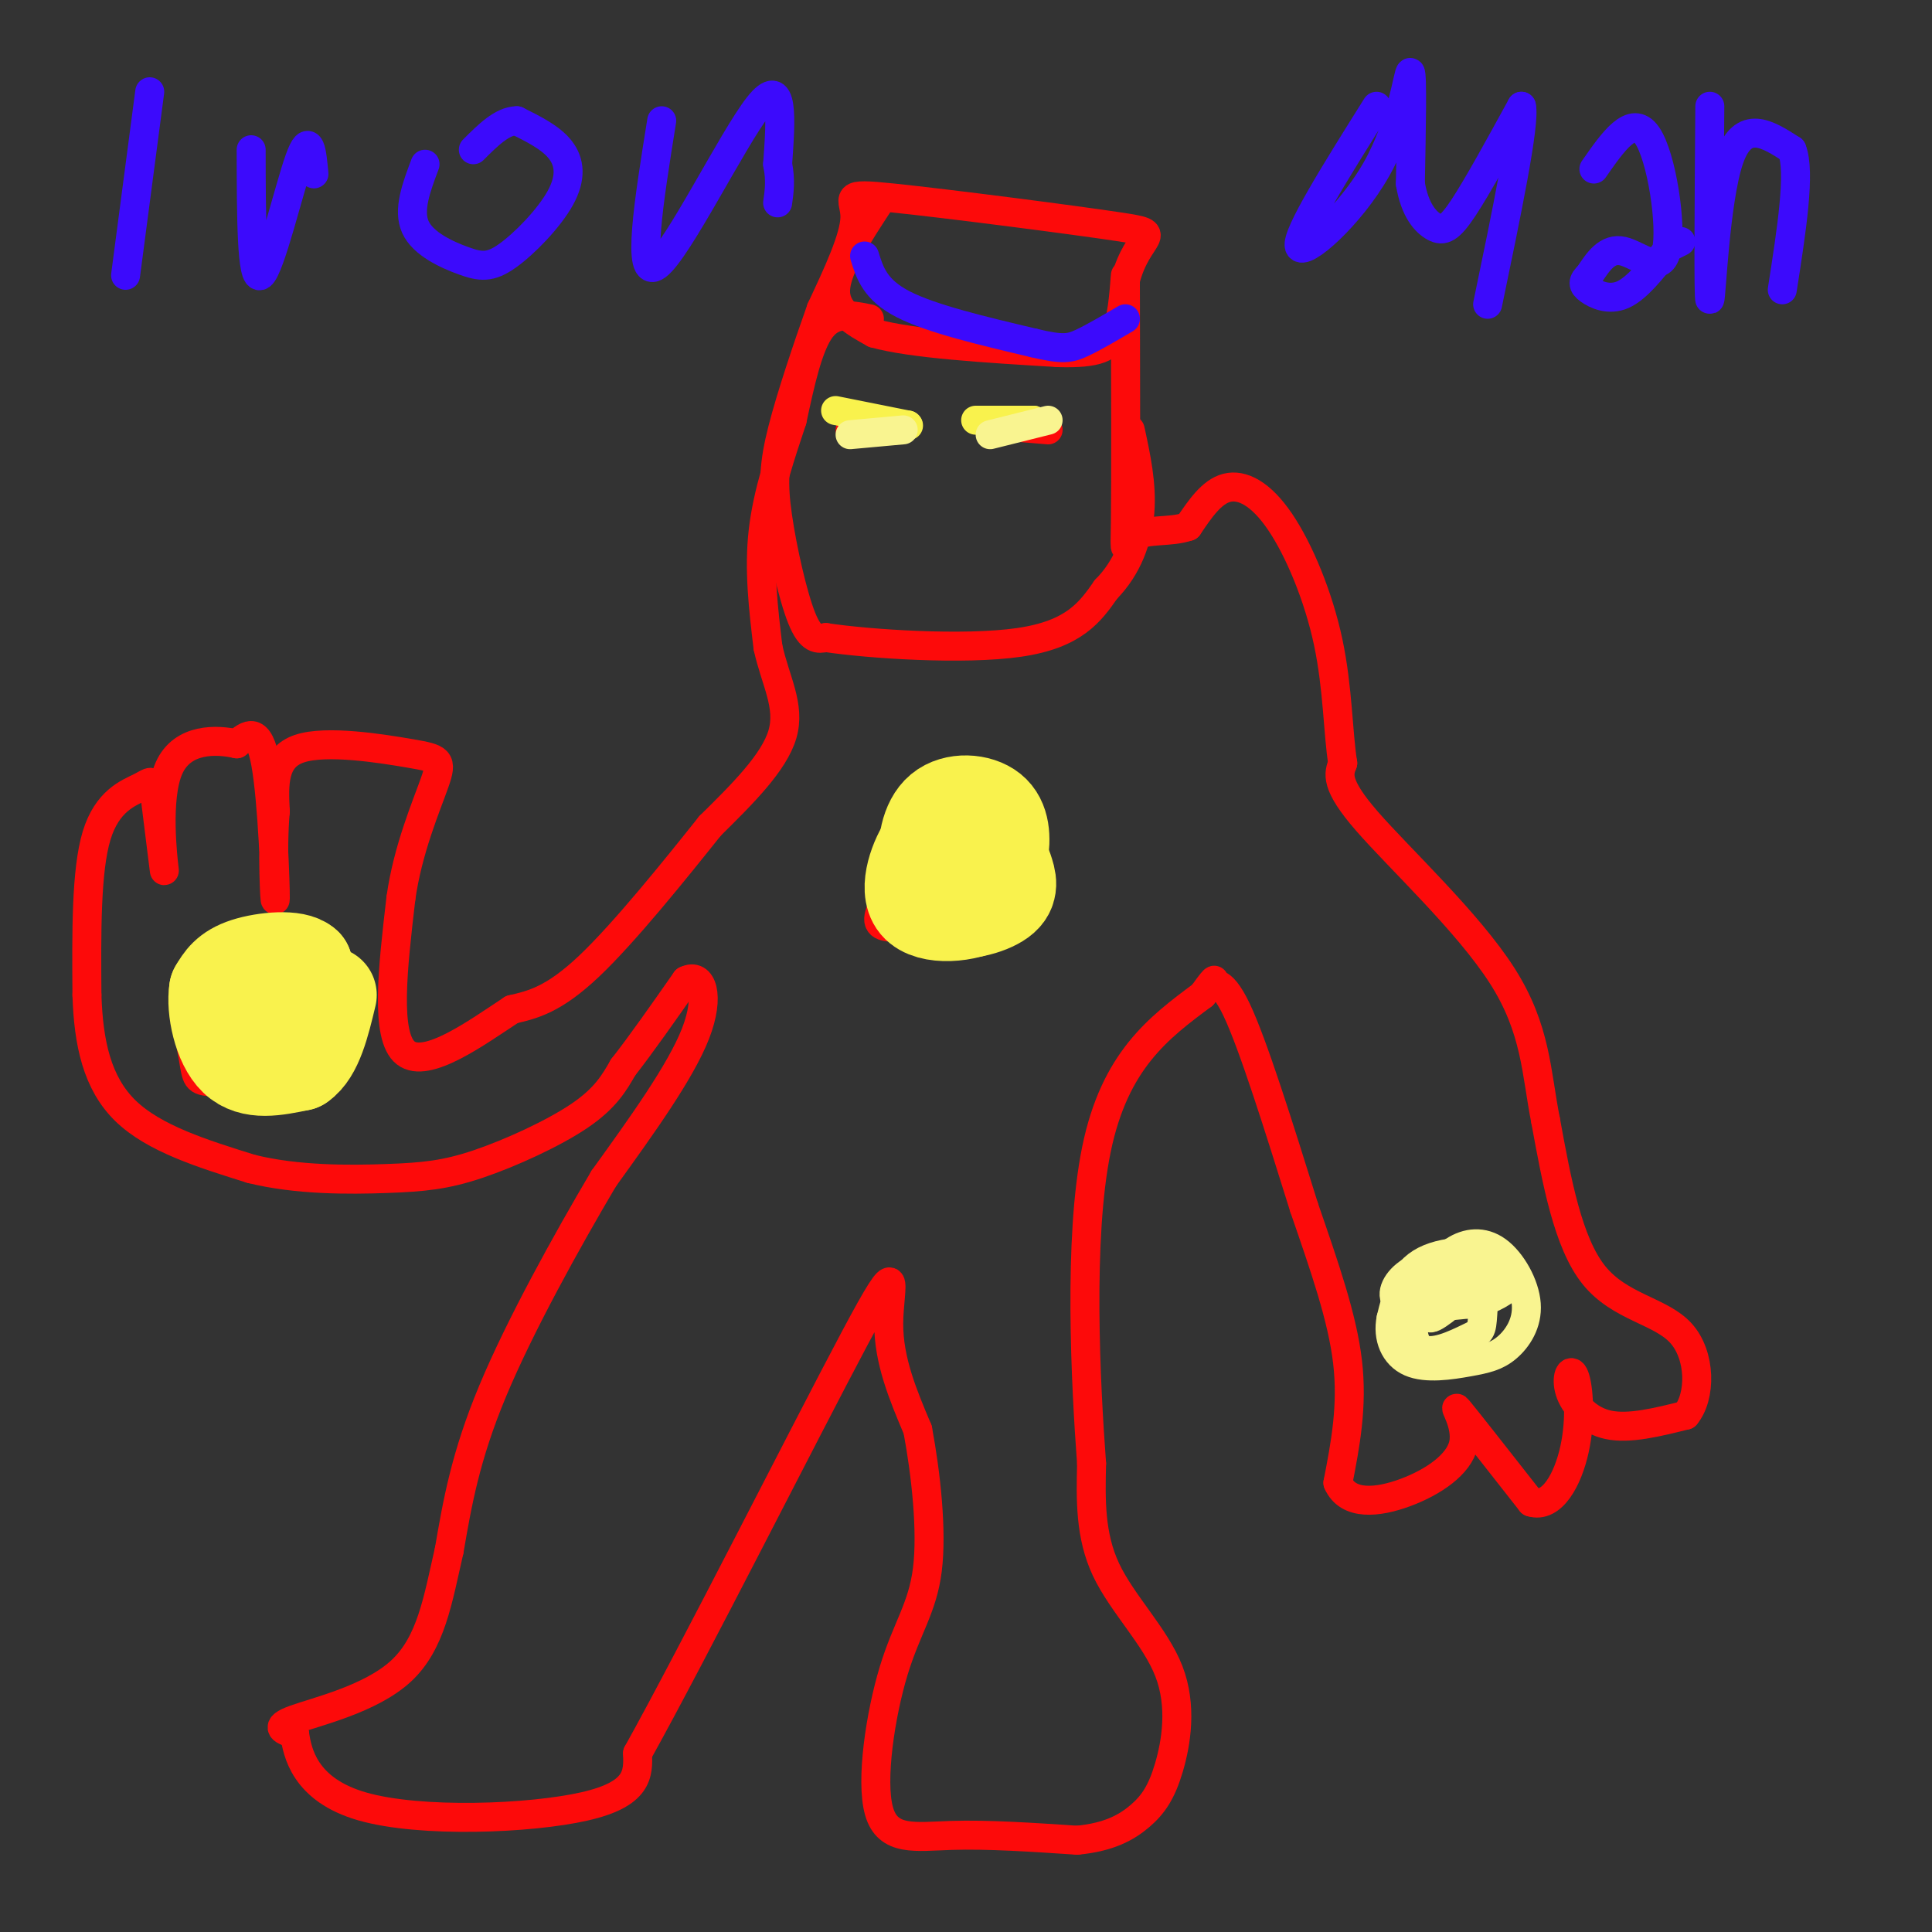 <svg viewBox='0 0 400 400' version='1.1' xmlns='http://www.w3.org/2000/svg' xmlns:xlink='http://www.w3.org/1999/xlink'><rect x="0" y="0" width="400" height="400" fill="#333333" stroke="none"/><g fill='none' stroke='#FD0A0A' stroke-width='6' stroke-linecap='round' stroke-linejoin='round'><path d='M180,66c-3.667,-0.750 -7.333,-1.500 -10,2c-2.667,3.500 -4.333,11.250 -6,19'/><path d='M164,87c-2.311,7.000 -5.089,15.000 -6,23c-0.911,8.000 0.044,16.000 1,24'/><path d='M159,134c1.489,6.889 4.711,12.111 3,18c-1.711,5.889 -8.356,12.444 -15,19'/><path d='M147,171c-7.178,9.000 -17.622,22.000 -25,29c-7.378,7.000 -11.689,8.000 -16,9'/><path d='M106,209c-7.333,4.822 -17.667,12.378 -22,9c-4.333,-3.378 -2.667,-17.689 -1,-32'/><path d='M83,186c1.383,-10.080 5.340,-19.279 7,-24c1.660,-4.721 1.024,-4.963 -5,-6c-6.024,-1.037 -17.435,-2.868 -23,-1c-5.565,1.868 -5.282,7.434 -5,13'/><path d='M57,168c-0.726,7.702 -0.042,20.458 0,18c0.042,-2.458 -0.560,-20.131 -2,-28c-1.440,-7.869 -3.720,-5.935 -6,-4'/><path d='M49,154c-4.060,-0.929 -11.208,-1.250 -14,5c-2.792,6.250 -1.226,19.071 -1,21c0.226,1.929 -0.887,-7.036 -2,-16'/><path d='M32,164c-0.476,-2.905 -0.667,-2.167 -3,-1c-2.333,1.167 -6.810,2.762 -9,10c-2.190,7.238 -2.095,20.119 -2,33'/><path d='M18,206c0.311,9.933 2.089,18.267 8,24c5.911,5.733 15.956,8.867 26,12'/><path d='M52,242c9.518,2.364 20.314,2.273 28,2c7.686,-0.273 12.262,-0.727 19,-3c6.738,-2.273 15.640,-6.364 21,-10c5.360,-3.636 7.180,-6.818 9,-10'/><path d='M129,221c3.667,-4.667 8.333,-11.333 13,-18'/><path d='M142,203c3.311,-1.689 5.089,3.089 2,11c-3.089,7.911 -11.044,18.956 -19,30'/><path d='M125,244c-7.667,12.978 -17.333,30.422 -23,44c-5.667,13.578 -7.333,23.289 -9,33'/><path d='M93,321c-2.345,10.202 -3.708,19.208 -10,25c-6.292,5.792 -17.512,8.369 -22,10c-4.488,1.631 -2.244,2.315 0,3'/><path d='M61,359c0.560,3.726 1.958,11.542 14,15c12.042,3.458 34.726,2.560 46,0c11.274,-2.560 11.137,-6.780 11,-11'/><path d='M132,363c11.536,-20.714 34.875,-67.000 45,-86c10.125,-19.000 7.036,-10.714 7,-3c-0.036,7.714 2.982,14.857 6,22'/><path d='M190,296c1.715,9.148 3.004,21.018 2,29c-1.004,7.982 -4.300,12.078 -7,21c-2.700,8.922 -4.804,22.671 -3,29c1.804,6.329 7.515,5.237 15,5c7.485,-0.237 16.742,0.382 26,1'/><path d='M223,381c6.656,-0.625 10.294,-2.687 13,-5c2.706,-2.313 4.478,-4.878 6,-10c1.522,-5.122 2.794,-12.802 0,-20c-2.794,-7.198 -9.656,-13.914 -13,-21c-3.344,-7.086 -3.172,-14.543 -3,-22'/><path d='M226,303c-1.222,-16.444 -2.778,-46.556 1,-65c3.778,-18.444 12.889,-25.222 22,-32'/><path d='M249,206c3.726,-5.214 2.042,-2.250 2,-2c-0.042,0.250 1.560,-2.214 5,5c3.440,7.214 8.720,24.107 14,41'/><path d='M270,250c4.267,12.378 7.933,22.822 9,32c1.067,9.178 -0.467,17.089 -2,25'/><path d='M277,307c2.070,4.754 8.246,4.140 14,2c5.754,-2.140 11.088,-5.807 12,-10c0.912,-4.193 -2.596,-8.912 -1,-7c1.596,1.912 8.298,10.456 15,19'/><path d='M317,311c4.322,1.375 7.628,-4.687 9,-11c1.372,-6.313 0.811,-12.878 0,-15c-0.811,-2.122 -1.872,0.198 -1,3c0.872,2.802 3.678,6.086 8,7c4.322,0.914 10.161,-0.543 16,-2'/><path d='M349,293c3.202,-3.821 3.208,-12.375 -1,-17c-4.208,-4.625 -12.631,-5.321 -18,-12c-5.369,-6.679 -7.685,-19.339 -10,-32'/><path d='M320,232c-1.976,-9.976 -1.917,-18.917 -9,-30c-7.083,-11.083 -21.310,-24.310 -28,-32c-6.690,-7.690 -5.845,-9.845 -5,-12'/><path d='M278,158c-0.997,-6.140 -0.989,-15.491 -3,-25c-2.011,-9.509 -6.041,-19.175 -10,-25c-3.959,-5.825 -7.845,-7.807 -11,-7c-3.155,0.807 -5.577,4.404 -8,8'/><path d='M246,109c-3.607,1.274 -8.625,0.458 -11,2c-2.375,1.542 -2.107,5.440 -2,-3c0.107,-8.440 0.054,-29.220 0,-50'/><path d='M233,58c2.517,-9.860 8.809,-9.509 -1,-11c-9.809,-1.491 -35.718,-4.825 -47,-6c-11.282,-1.175 -7.938,-0.193 -8,4c-0.062,4.193 -3.531,11.596 -7,19'/><path d='M170,64c-2.770,7.833 -6.196,17.914 -8,25c-1.804,7.086 -1.986,11.177 -1,18c0.986,6.823 3.139,16.378 5,21c1.861,4.622 3.431,4.311 5,4'/><path d='M171,132c8.867,1.333 28.533,2.667 40,1c11.467,-1.667 14.733,-6.333 18,-11'/><path d='M229,122c4.444,-4.511 6.556,-10.289 7,-16c0.444,-5.711 -0.778,-11.356 -2,-17'/><path d='M182,42c-4.417,6.750 -8.833,13.500 -9,18c-0.167,4.500 3.917,6.750 8,9'/><path d='M181,69c7.667,2.167 22.833,3.083 38,4'/><path d='M219,73c8.489,0.267 10.711,-1.067 12,-4c1.289,-2.933 1.644,-7.467 2,-12'/><path d='M176,89c0.000,0.000 10.000,0.000 10,0'/><path d='M205,88c0.000,0.000 12.000,1.000 12,1'/><path d='M50,197c-4.748,0.338 -9.496,0.676 -11,5c-1.504,4.324 0.236,12.633 1,17c0.764,4.367 0.552,4.791 4,5c3.448,0.209 10.557,0.203 15,-3c4.443,-3.203 6.222,-9.601 8,-16'/><path d='M67,205c1.422,-4.133 0.978,-6.467 -1,-8c-1.978,-1.533 -5.489,-2.267 -9,-3'/><path d='M192,171c-3.631,6.155 -7.262,12.310 -9,16c-1.738,3.690 -1.583,4.917 2,5c3.583,0.083 10.595,-0.976 15,-4c4.405,-3.024 6.202,-8.012 8,-13'/><path d='M208,175c2.044,-3.044 3.156,-4.156 0,-4c-3.156,0.156 -10.578,1.578 -18,3'/><path d='M189,174c0.000,0.000 -1.000,1.000 -1,1'/></g>
<g fill='none' stroke='#F9F24D' stroke-width='20' stroke-linecap='round' stroke-linejoin='round'><path d='M195,177c-0.643,-2.143 -1.286,-4.286 -3,-2c-1.714,2.286 -4.500,9.000 -2,12c2.500,3.000 10.286,2.286 14,0c3.714,-2.286 3.357,-6.143 3,-10'/><path d='M207,177c0.557,-3.439 0.448,-7.035 -2,-9c-2.448,-1.965 -7.236,-2.298 -10,0c-2.764,2.298 -3.504,7.228 -3,11c0.504,3.772 2.252,6.386 4,9'/><path d='M196,188c3.022,1.222 8.578,-0.222 11,-2c2.422,-1.778 1.711,-3.889 1,-6'/><path d='M60,200c-3.250,0.583 -6.500,1.167 -8,3c-1.500,1.833 -1.250,4.917 -1,8'/><path d='M51,211c0.274,2.036 1.458,3.125 3,3c1.542,-0.125 3.440,-1.464 5,-4c1.560,-2.536 2.780,-6.268 4,-10'/><path d='M63,200c-1.778,-1.778 -8.222,-1.222 -12,0c-3.778,1.222 -4.889,3.111 -6,5'/><path d='M45,205c-0.622,3.844 0.822,10.956 4,14c3.178,3.044 8.089,2.022 13,1'/><path d='M62,220c3.167,-2.167 4.583,-8.083 6,-14'/></g>
<g fill='none' stroke='#F9F24D' stroke-width='6' stroke-linecap='round' stroke-linejoin='round'><path d='M173,85c0.000,0.000 15.000,3.000 15,3'/><path d='M188,88c0.000,0.000 0.100,0.100 0.1,0.1'/><path d='M202,87c0.000,0.000 12.000,0.000 12,0'/><path d='M214,87c0.000,0.000 0.100,0.100 0.1,0.1'/></g>
<g fill='none' stroke='#3C0AFC' stroke-width='6' stroke-linecap='round' stroke-linejoin='round'><path d='M31,19c0.000,0.000 -5.000,38.000 -5,38'/><path d='M52,31c0.022,13.711 0.044,27.422 2,26c1.956,-1.422 5.844,-17.978 8,-24c2.156,-6.022 2.578,-1.511 3,3'/><path d='M88,34c-1.790,4.750 -3.580,9.500 -2,13c1.580,3.500 6.531,5.750 10,7c3.469,1.250 5.456,1.500 9,-1c3.544,-2.500 8.647,-7.750 11,-12c2.353,-4.250 1.958,-7.500 0,-10c-1.958,-2.500 -5.479,-4.250 -9,-6'/><path d='M107,25c-3.000,0.000 -6.000,3.000 -9,6'/><path d='M137,25c-2.667,16.600 -5.333,33.200 -1,30c4.333,-3.200 15.667,-26.200 21,-33c5.333,-6.800 4.667,2.600 4,12'/><path d='M161,34c0.667,3.333 0.333,5.667 0,8'/><path d='M285,22c-8.363,13.333 -16.726,26.667 -16,29c0.726,2.333 10.542,-6.333 16,-16c5.458,-9.667 6.560,-20.333 7,-20c0.440,0.333 0.220,11.667 0,23'/><path d='M292,38c0.917,5.583 3.208,8.042 5,9c1.792,0.958 3.083,0.417 6,-4c2.917,-4.417 7.458,-12.708 12,-21'/><path d='M315,22c0.833,3.333 -3.083,22.167 -7,41'/><path d='M330,35c3.970,-5.702 7.940,-11.405 11,-7c3.060,4.405 5.208,18.917 4,24c-1.208,5.083 -5.774,0.738 -9,0c-3.226,-0.738 -5.113,2.131 -7,5'/><path d='M329,57c-1.393,1.286 -1.375,2.000 0,3c1.375,1.000 4.107,2.286 7,1c2.893,-1.286 5.946,-5.143 9,-9'/><path d='M346,51c0.000,0.000 2.000,-1.000 2,-1'/><path d='M354,22c-0.156,20.067 -0.311,40.133 0,40c0.311,-0.133 1.089,-20.467 4,-29c2.911,-8.533 7.956,-5.267 13,-2'/><path d='M371,31c1.833,4.500 -0.083,16.750 -2,29'/><path d='M179,53c1.083,3.500 2.167,7.000 8,10c5.833,3.000 16.417,5.500 27,8'/><path d='M214,71c6.022,1.467 7.578,1.133 10,0c2.422,-1.133 5.711,-3.067 9,-5'/></g>
<g fill='none' stroke='#F9F490' stroke-width='6' stroke-linecap='round' stroke-linejoin='round'><path d='M301,260c-3.800,1.022 -7.600,2.044 -10,4c-2.400,1.956 -3.400,4.844 -1,6c2.400,1.156 8.200,0.578 14,0'/><path d='M304,270c4.333,-1.893 8.167,-6.625 6,-9c-2.167,-2.375 -10.333,-2.393 -15,0c-4.667,2.393 -5.833,7.196 -7,12'/><path d='M288,273c-0.797,3.873 0.710,7.555 4,9c3.290,1.445 8.363,0.651 12,0c3.637,-0.651 5.836,-1.161 8,-3c2.164,-1.839 4.291,-5.008 4,-9c-0.291,-3.992 -3.002,-8.805 -6,-11c-2.998,-2.195 -6.285,-1.770 -9,0c-2.715,1.770 -4.857,4.885 -7,8'/><path d='M294,267c-1.644,4.057 -2.255,10.200 0,12c2.255,1.800 7.375,-0.741 10,-2c2.625,-1.259 2.755,-1.234 3,-5c0.245,-3.766 0.604,-11.322 -2,-11c-2.604,0.322 -8.173,8.520 -9,11c-0.827,2.480 3.086,-0.760 7,-4'/><path d='M303,268c1.683,-2.654 2.389,-7.289 2,-9c-0.389,-1.711 -1.874,-0.499 -3,2c-1.126,2.499 -1.893,6.285 -1,7c0.893,0.715 3.447,-1.643 6,-4'/><path d='M307,264c0.536,0.690 -1.125,4.417 0,5c1.125,0.583 5.036,-1.976 6,-3c0.964,-1.024 -1.018,-0.512 -3,0'/><path d='M310,266c0.000,0.000 0.100,0.100 0.1,0.1'/><path d='M205,90c0.000,0.000 12.000,-3.000 12,-3'/><path d='M176,90c0.000,0.000 11.000,-1.000 11,-1'/></g>
</svg>